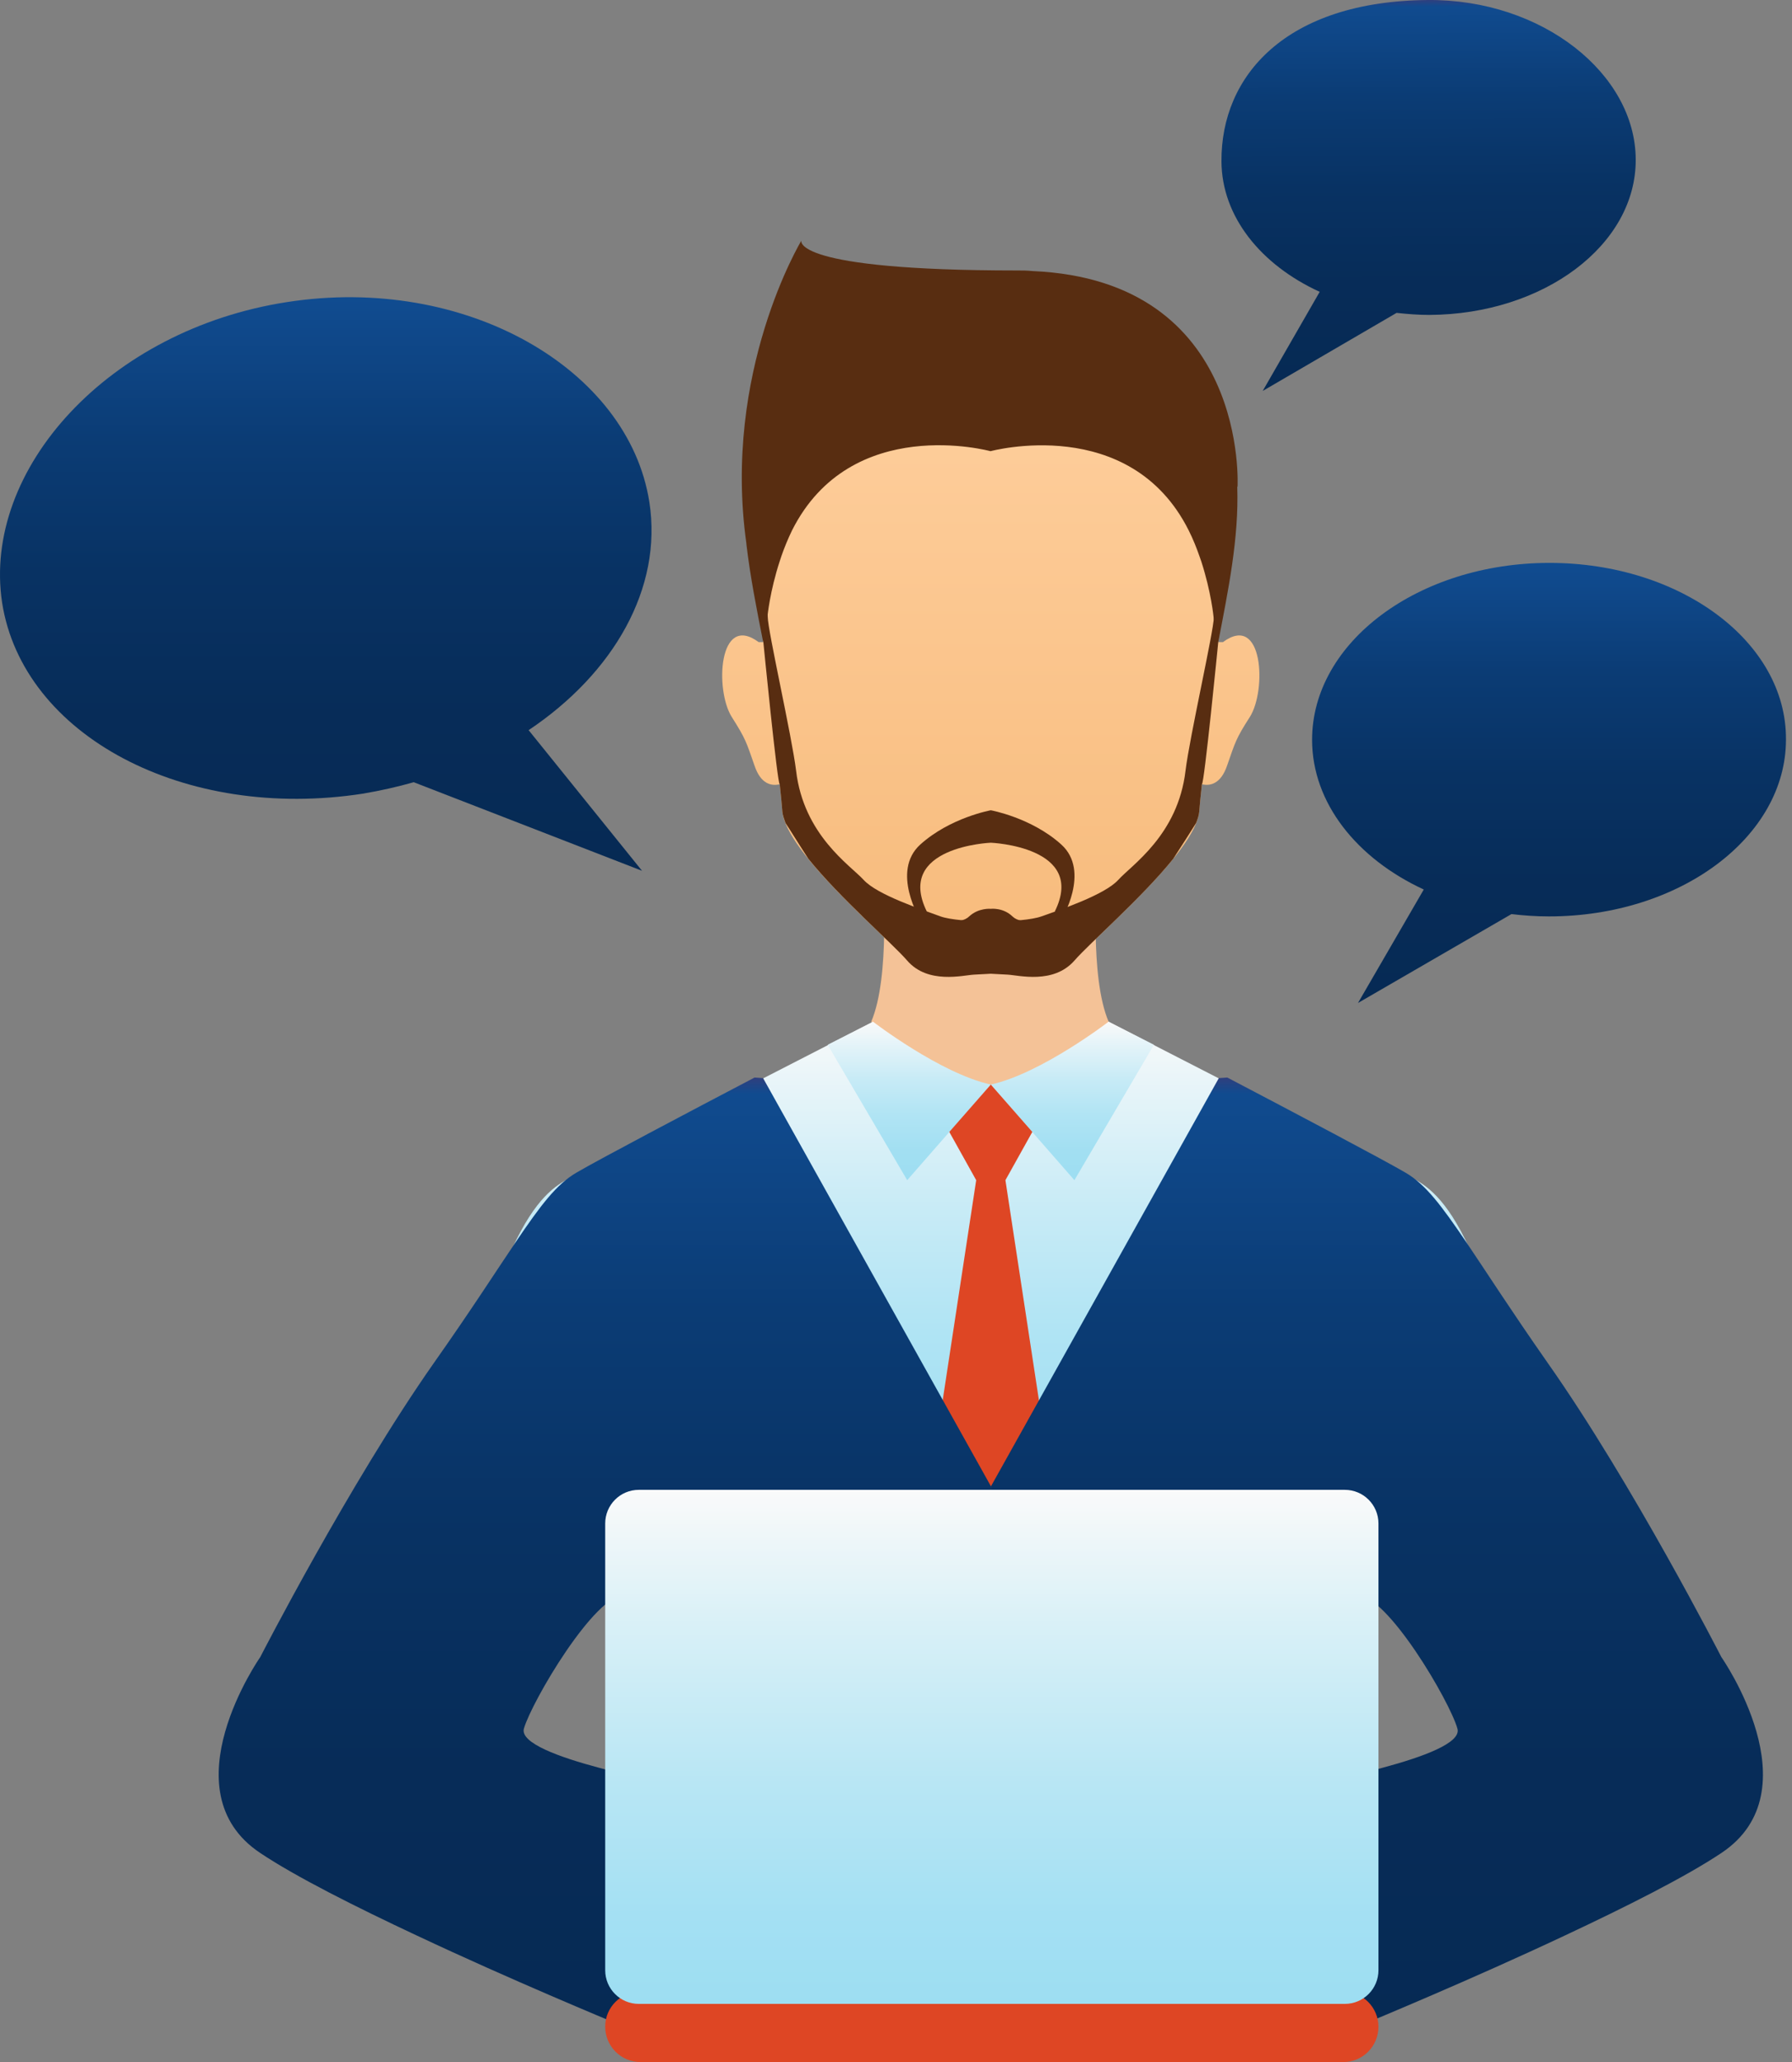 <svg width="113" height="130" viewBox="0 0 113 130" fill="none" xmlns="http://www.w3.org/2000/svg">
<rect x="0" y="0" width="113" height="130" fill="#808080" stroke="none"/>
<path d="M97.707 97.279C97.191 95.177 96.674 92.891 96.121 90.347C92.859 75.047 89.891 74.752 88.324 73.904C86.757 73.056 69.889 64.41 69.889 64.41L62.46 68.374V97.26H97.707V97.279Z" fill="url(#paint0_linear_98_1432)"/>
<path d="M62.478 97.279V68.392L55.049 64.429C55.049 64.429 38.182 73.074 36.633 73.922C35.066 74.77 32.098 75.047 28.835 90.366C28.301 92.91 27.766 95.177 27.25 97.297H62.478V97.279Z" fill="url(#paint1_linear_98_1432)"/>
<path d="M55.657 55.47L62.423 54.548L69.188 55.47C69.188 55.47 68.691 61.571 69.907 64.41C69.907 64.41 66.257 68.65 62.423 68.374C58.589 68.65 54.938 64.41 54.938 64.41C56.155 61.571 55.657 55.47 55.657 55.47Z" fill="#F4C297"/>
<path d="M47.841 40.482H48.136C48.007 39.487 47.897 38.51 47.768 37.588C47.141 32.795 45.74 18.767 62.478 18.767C79.217 18.767 77.816 32.795 77.189 37.588C77.06 38.51 76.949 39.487 76.82 40.482H77.115C79.659 38.602 79.88 43.524 78.811 45.202C77.926 46.584 77.908 46.75 77.373 48.28C76.986 49.405 76.323 49.571 75.788 49.441C75.714 50.105 75.659 50.695 75.622 51.156C75.382 53.737 69.17 58.935 67.751 60.557C66.423 62.069 64.23 61.479 63.529 61.442C62.81 61.405 62.478 61.387 62.478 61.387C62.478 61.387 62.128 61.405 61.428 61.442C60.727 61.479 58.515 62.069 57.206 60.557C55.787 58.935 49.574 53.755 49.334 51.156C49.298 50.695 49.242 50.105 49.169 49.441C48.634 49.571 47.97 49.423 47.583 48.28C47.049 46.75 47.03 46.603 46.145 45.202C45.076 43.524 45.297 38.602 47.841 40.482Z" fill="url(#paint2_linear_98_1432)"/>
<path d="M48.413 38.897C48.413 39.745 49.943 46.455 50.201 48.594C50.68 52.649 53.611 54.548 54.459 55.47C55.307 56.41 58.109 57.332 59.307 57.774C60.506 58.198 64.488 58.198 65.667 57.774C66.866 57.35 69.668 56.41 70.516 55.47C71.364 54.529 74.276 52.649 74.756 48.594C75.014 46.455 76.544 39.764 76.544 38.897C76.544 38.326 76.82 38.529 76.986 39.192C76.931 39.616 76.876 40.059 76.82 40.483C76.82 40.483 75.935 49.478 75.788 49.442C75.714 50.105 75.659 50.695 75.622 51.156C75.603 51.377 75.53 51.635 75.419 51.893C75.106 52.391 74.608 53.184 73.981 54.142C71.972 56.631 68.728 59.433 67.751 60.558C66.423 62.069 64.23 61.479 63.529 61.443C62.81 61.406 62.478 61.387 62.478 61.387C62.478 61.387 62.128 61.406 61.427 61.443C60.727 61.479 58.515 62.069 57.206 60.558C56.229 59.433 52.984 56.631 50.975 54.142C50.348 53.184 49.869 52.391 49.537 51.893C49.445 51.635 49.353 51.396 49.334 51.156C49.298 50.695 49.242 50.105 49.169 49.442C49.021 49.478 48.136 40.483 48.136 40.483C48.081 40.04 48.026 39.616 47.97 39.192C48.136 38.547 48.413 38.326 48.413 38.897Z" fill="#582D11"/>
<path d="M58.035 53.239C59.916 51.543 62.478 51.082 62.478 51.082C62.478 51.082 65.04 51.543 66.921 53.239C68.801 54.935 66.921 57.995 66.921 57.995L66.515 57.46C68.543 53.368 62.478 53.128 62.478 53.128C62.478 53.128 56.431 53.368 58.441 57.46L58.035 57.995C58.035 57.995 56.155 54.935 58.035 53.239Z" fill="#582D11"/>
<path d="M61.114 57.774C61.704 57.221 62.478 57.295 62.478 57.295C62.478 57.295 63.253 57.202 63.843 57.774C64.432 58.345 65.668 57.921 65.668 57.921L63.16 59.986L62.478 59.304L61.796 59.986L59.289 57.921C59.289 57.921 60.524 58.345 61.114 57.774Z" fill="#582D11"/>
<path d="M50.533 15.172C50.533 15.172 49.851 17.052 64.137 17.052H64.156C64.451 17.052 64.764 17.052 65.114 17.089C78.774 17.679 78.037 30.694 78.037 30.694L78.019 30.675C78.129 33.938 77.447 37.219 76.82 40.482L76.525 38.897C76.525 38.897 76.378 37.33 75.751 35.394C75.714 35.284 75.677 35.192 75.641 35.081C75.456 34.546 75.235 33.993 74.958 33.44C71.253 26.048 62.46 28.445 62.46 28.445C62.46 28.445 53.667 26.03 49.943 33.44C49.685 33.975 49.464 34.51 49.279 35.044C49.242 35.155 49.206 35.265 49.169 35.376C48.542 37.293 48.395 38.86 48.395 38.86L48.118 40.446C47.712 38.399 47.307 36.353 47.067 34.307C47.067 34.307 47.067 34.288 47.067 34.27C45.537 23.43 50.533 15.172 50.533 15.172Z" fill="#582D11"/>
<path d="M62.478 68.374L67.75 74.402L72.764 65.867L69.907 64.41C69.907 64.41 65.667 67.673 62.478 68.374Z" fill="url(#paint3_linear_98_1432)"/>
<path d="M62.478 68.374L57.206 74.402L52.192 65.867L55.049 64.41C55.049 64.41 59.289 67.673 62.478 68.374Z" fill="url(#paint4_linear_98_1432)"/>
<path d="M63.4 74.402L65.096 71.36L62.478 68.374L59.861 71.36L61.557 74.402L59.289 89.297L62.478 94.366L65.668 89.297L63.4 74.402Z" fill="#DE4624"/>
<path d="M97.707 35.487C89.448 35.487 82.738 40.483 82.738 46.64C82.738 50.621 85.558 54.124 89.78 56.078L85.632 63.231L95.31 57.627C96.084 57.719 96.859 57.774 97.67 57.774C105.928 57.774 112.62 52.778 112.62 46.621C112.657 40.464 105.965 35.487 97.707 35.487Z" fill="url(#paint5_linear_98_1432)"/>
<path d="M18.107 19.043C29.37 17.292 39.638 23.265 40.947 31.652C41.795 37.091 38.679 42.455 33.334 46.031L40.486 54.898L26.089 49.313C25.056 49.608 23.987 49.847 22.9 50.032C11.636 51.783 1.442 46.382 0.133 37.994C-1.139 29.588 6.843 20.776 18.107 19.043Z" fill="url(#paint6_linear_98_1432)"/>
<path d="M90.038 0C81.061 0.074 76.987 4.793 77.023 10.176C77.042 13.66 79.512 16.702 83.217 18.398L79.623 24.647L88.066 19.725C88.748 19.799 89.43 19.854 90.13 19.854C97.357 19.817 103.182 15.43 103.145 10.047C103.127 4.664 97.264 -0.055 90.038 0Z" fill="url(#paint7_linear_98_1432)"/>
<path d="M85.521 100.523C85.392 100.523 85.189 100.56 84.913 100.652C84.839 100.671 84.765 100.689 84.691 100.726C80.304 102.164 62.478 111.197 62.478 111.197V93.721L76.857 67.968L77.391 67.931C81.576 70.125 87.235 73.111 88.618 73.922C89.89 74.66 90.885 75.987 92.471 78.328C93.706 80.153 95.273 82.605 97.596 85.923C102.941 93.518 108.546 104.468 108.546 104.468C108.546 104.468 114.445 112.893 108.546 116.819C106.315 118.312 102.536 120.211 98.683 122.018C92.729 124.82 86.609 127.345 85.871 127.659C85.834 127.677 85.779 127.696 85.779 127.696V127.659L85.263 124.525L84.304 118.663L83.272 112.34C83.272 112.34 83.677 112.266 84.304 112.137C85.06 111.989 86.111 111.75 87.217 111.436C89.613 110.791 92.194 109.888 91.899 108.966C91.42 107.27 87.493 100.523 85.521 100.523Z" fill="url(#paint8_linear_98_1432)"/>
<path d="M39.435 100.523C39.564 100.523 39.767 100.56 40.044 100.652C40.117 100.671 40.191 100.689 40.283 100.726C44.671 102.164 62.497 111.197 62.497 111.197V93.721L48.118 67.968L47.583 67.931C43.399 70.125 37.739 73.111 36.357 73.922C35.085 74.66 34.089 75.987 32.504 78.328C31.269 80.153 29.702 82.605 27.361 85.923C22.033 93.518 16.411 104.468 16.411 104.468C16.411 104.468 10.512 112.893 16.411 116.819C18.641 118.312 22.42 120.211 26.273 122.018C32.227 124.82 38.348 127.345 39.085 127.659C39.14 127.677 39.177 127.696 39.177 127.696V127.659L39.693 124.525L40.652 118.663L41.703 112.34C41.703 112.34 41.279 112.266 40.652 112.137C39.915 111.989 38.845 111.75 37.739 111.436C35.324 110.791 32.762 109.888 33.039 108.966C33.536 107.27 37.481 100.523 39.435 100.523Z" fill="url(#paint9_linear_98_1432)"/>
<path d="M86.922 127.769C86.922 129.004 85.927 130 84.71 130H40.394C39.159 130 38.163 129.004 38.163 127.769C38.163 126.534 39.159 125.557 40.394 125.557H84.71C85.927 125.557 86.922 126.553 86.922 127.769Z" fill="#DE4624"/>
<path d="M86.922 124.212C86.922 125.373 85.982 126.332 84.802 126.332H40.283C39.103 126.332 38.163 125.373 38.163 124.212V96.044C38.163 94.882 39.103 93.924 40.283 93.924H84.802C85.964 93.924 86.922 94.864 86.922 96.044V124.212Z" fill="url(#paint10_linear_98_1432)"/>
<defs>
<linearGradient id="paint0_linear_98_1432" x1="80.094" y1="97.274" x2="80.094" y2="64.414" gradientUnits="userSpaceOnUse">
<stop stop-color="#9DDEF2"/>
<stop offset="0.186" stop-color="#A2DFF2"/>
<stop offset="0.406" stop-color="#B0E4F4"/>
<stop offset="0.643" stop-color="#C8EBF6"/>
<stop offset="0.89" stop-color="#E9F5F9"/>
<stop offset="1" stop-color="#FAFAFA"/>
</linearGradient>
<linearGradient id="paint1_linear_98_1432" x1="44.861" y1="97.274" x2="44.861" y2="64.415" gradientUnits="userSpaceOnUse">
<stop stop-color="#9DDEF2"/>
<stop offset="0.186" stop-color="#A2DFF2"/>
<stop offset="0.406" stop-color="#B0E4F4"/>
<stop offset="0.643" stop-color="#C8EBF6"/>
<stop offset="0.89" stop-color="#E9F5F9"/>
<stop offset="1" stop-color="#FAFAFA"/>
</linearGradient>
<linearGradient id="paint2_linear_98_1432" x1="62.478" y1="61.592" x2="62.478" y2="18.766" gradientUnits="userSpaceOnUse">
<stop offset="0.024" stop-color="#F7BB7C"/>
<stop offset="1" stop-color="#FFD1A1"/>
</linearGradient>
<linearGradient id="paint3_linear_98_1432" x1="67.624" y1="74.406" x2="67.624" y2="64.414" gradientUnits="userSpaceOnUse">
<stop stop-color="#9DDEF2"/>
<stop offset="0.186" stop-color="#A2DFF2"/>
<stop offset="0.406" stop-color="#B0E4F4"/>
<stop offset="0.643" stop-color="#C8EBF6"/>
<stop offset="0.89" stop-color="#E9F5F9"/>
<stop offset="1" stop-color="#FAFAFA"/>
</linearGradient>
<linearGradient id="paint4_linear_98_1432" x1="57.331" y1="74.406" x2="57.331" y2="64.414" gradientUnits="userSpaceOnUse">
<stop stop-color="#9DDEF2"/>
<stop offset="0.186" stop-color="#A2DFF2"/>
<stop offset="0.406" stop-color="#B0E4F4"/>
<stop offset="0.643" stop-color="#C8EBF6"/>
<stop offset="0.89" stop-color="#E9F5F9"/>
<stop offset="1" stop-color="#FAFAFA"/>
</linearGradient>
<linearGradient id="paint5_linear_98_1432" x1="97.681" y1="63.231" x2="97.681" y2="35.479" gradientUnits="userSpaceOnUse">
<stop stop-color="#062A54"/>
<stop offset="0.272" stop-color="#072C58"/>
<stop offset="0.518" stop-color="#083263"/>
<stop offset="0.754" stop-color="#0B3C75"/>
<stop offset="0.983" stop-color="#104B8F"/>
<stop offset="1" stop-color="#104C91"/>
</linearGradient>
<linearGradient id="paint6_linear_98_1432" x1="20.545" y1="54.898" x2="20.545" y2="18.727" gradientUnits="userSpaceOnUse">
<stop stop-color="#062A54"/>
<stop offset="0.272" stop-color="#072C58"/>
<stop offset="0.518" stop-color="#083263"/>
<stop offset="0.754" stop-color="#0B3C75"/>
<stop offset="0.983" stop-color="#104B8F"/>
<stop offset="1" stop-color="#104C91"/>
</linearGradient>
<linearGradient id="paint7_linear_98_1432" x1="90.159" y1="24.6" x2="90.041" y2="-0.003" gradientUnits="userSpaceOnUse">
<stop stop-color="#062A54"/>
<stop offset="0.272" stop-color="#072C58"/>
<stop offset="0.518" stop-color="#083263"/>
<stop offset="0.754" stop-color="#0B3C75"/>
<stop offset="0.983" stop-color="#104B8F"/>
<stop offset="1" stop-color="#2F3F7E"/>
</linearGradient>
<linearGradient id="paint8_linear_98_1432" x1="86.828" y1="127.678" x2="86.828" y2="67.934" gradientUnits="userSpaceOnUse">
<stop stop-color="#062A54"/>
<stop offset="0.272" stop-color="#072C58"/>
<stop offset="0.518" stop-color="#083263"/>
<stop offset="0.754" stop-color="#0B3C75"/>
<stop offset="0.983" stop-color="#104B8F"/>
<stop offset="1" stop-color="#2F3F7E"/>
</linearGradient>
<linearGradient id="paint9_linear_98_1432" x1="38.132" y1="127.678" x2="38.132" y2="67.934" gradientUnits="userSpaceOnUse">
<stop stop-color="#062A54"/>
<stop offset="0.272" stop-color="#072C58"/>
<stop offset="0.518" stop-color="#083263"/>
<stop offset="0.754" stop-color="#0B3C75"/>
<stop offset="0.983" stop-color="#104B8F"/>
<stop offset="1" stop-color="#2F3F7E"/>
</linearGradient>
<linearGradient id="paint10_linear_98_1432" x1="62.536" y1="126.336" x2="62.536" y2="93.926" gradientUnits="userSpaceOnUse">
<stop stop-color="#9DDEF2"/>
<stop offset="0.174" stop-color="#A4E0F3"/>
<stop offset="0.429" stop-color="#B8E6F4"/>
<stop offset="0.733" stop-color="#D8F0F7"/>
<stop offset="1" stop-color="#FAFAFA"/>
</linearGradient>
</defs>
</svg>
